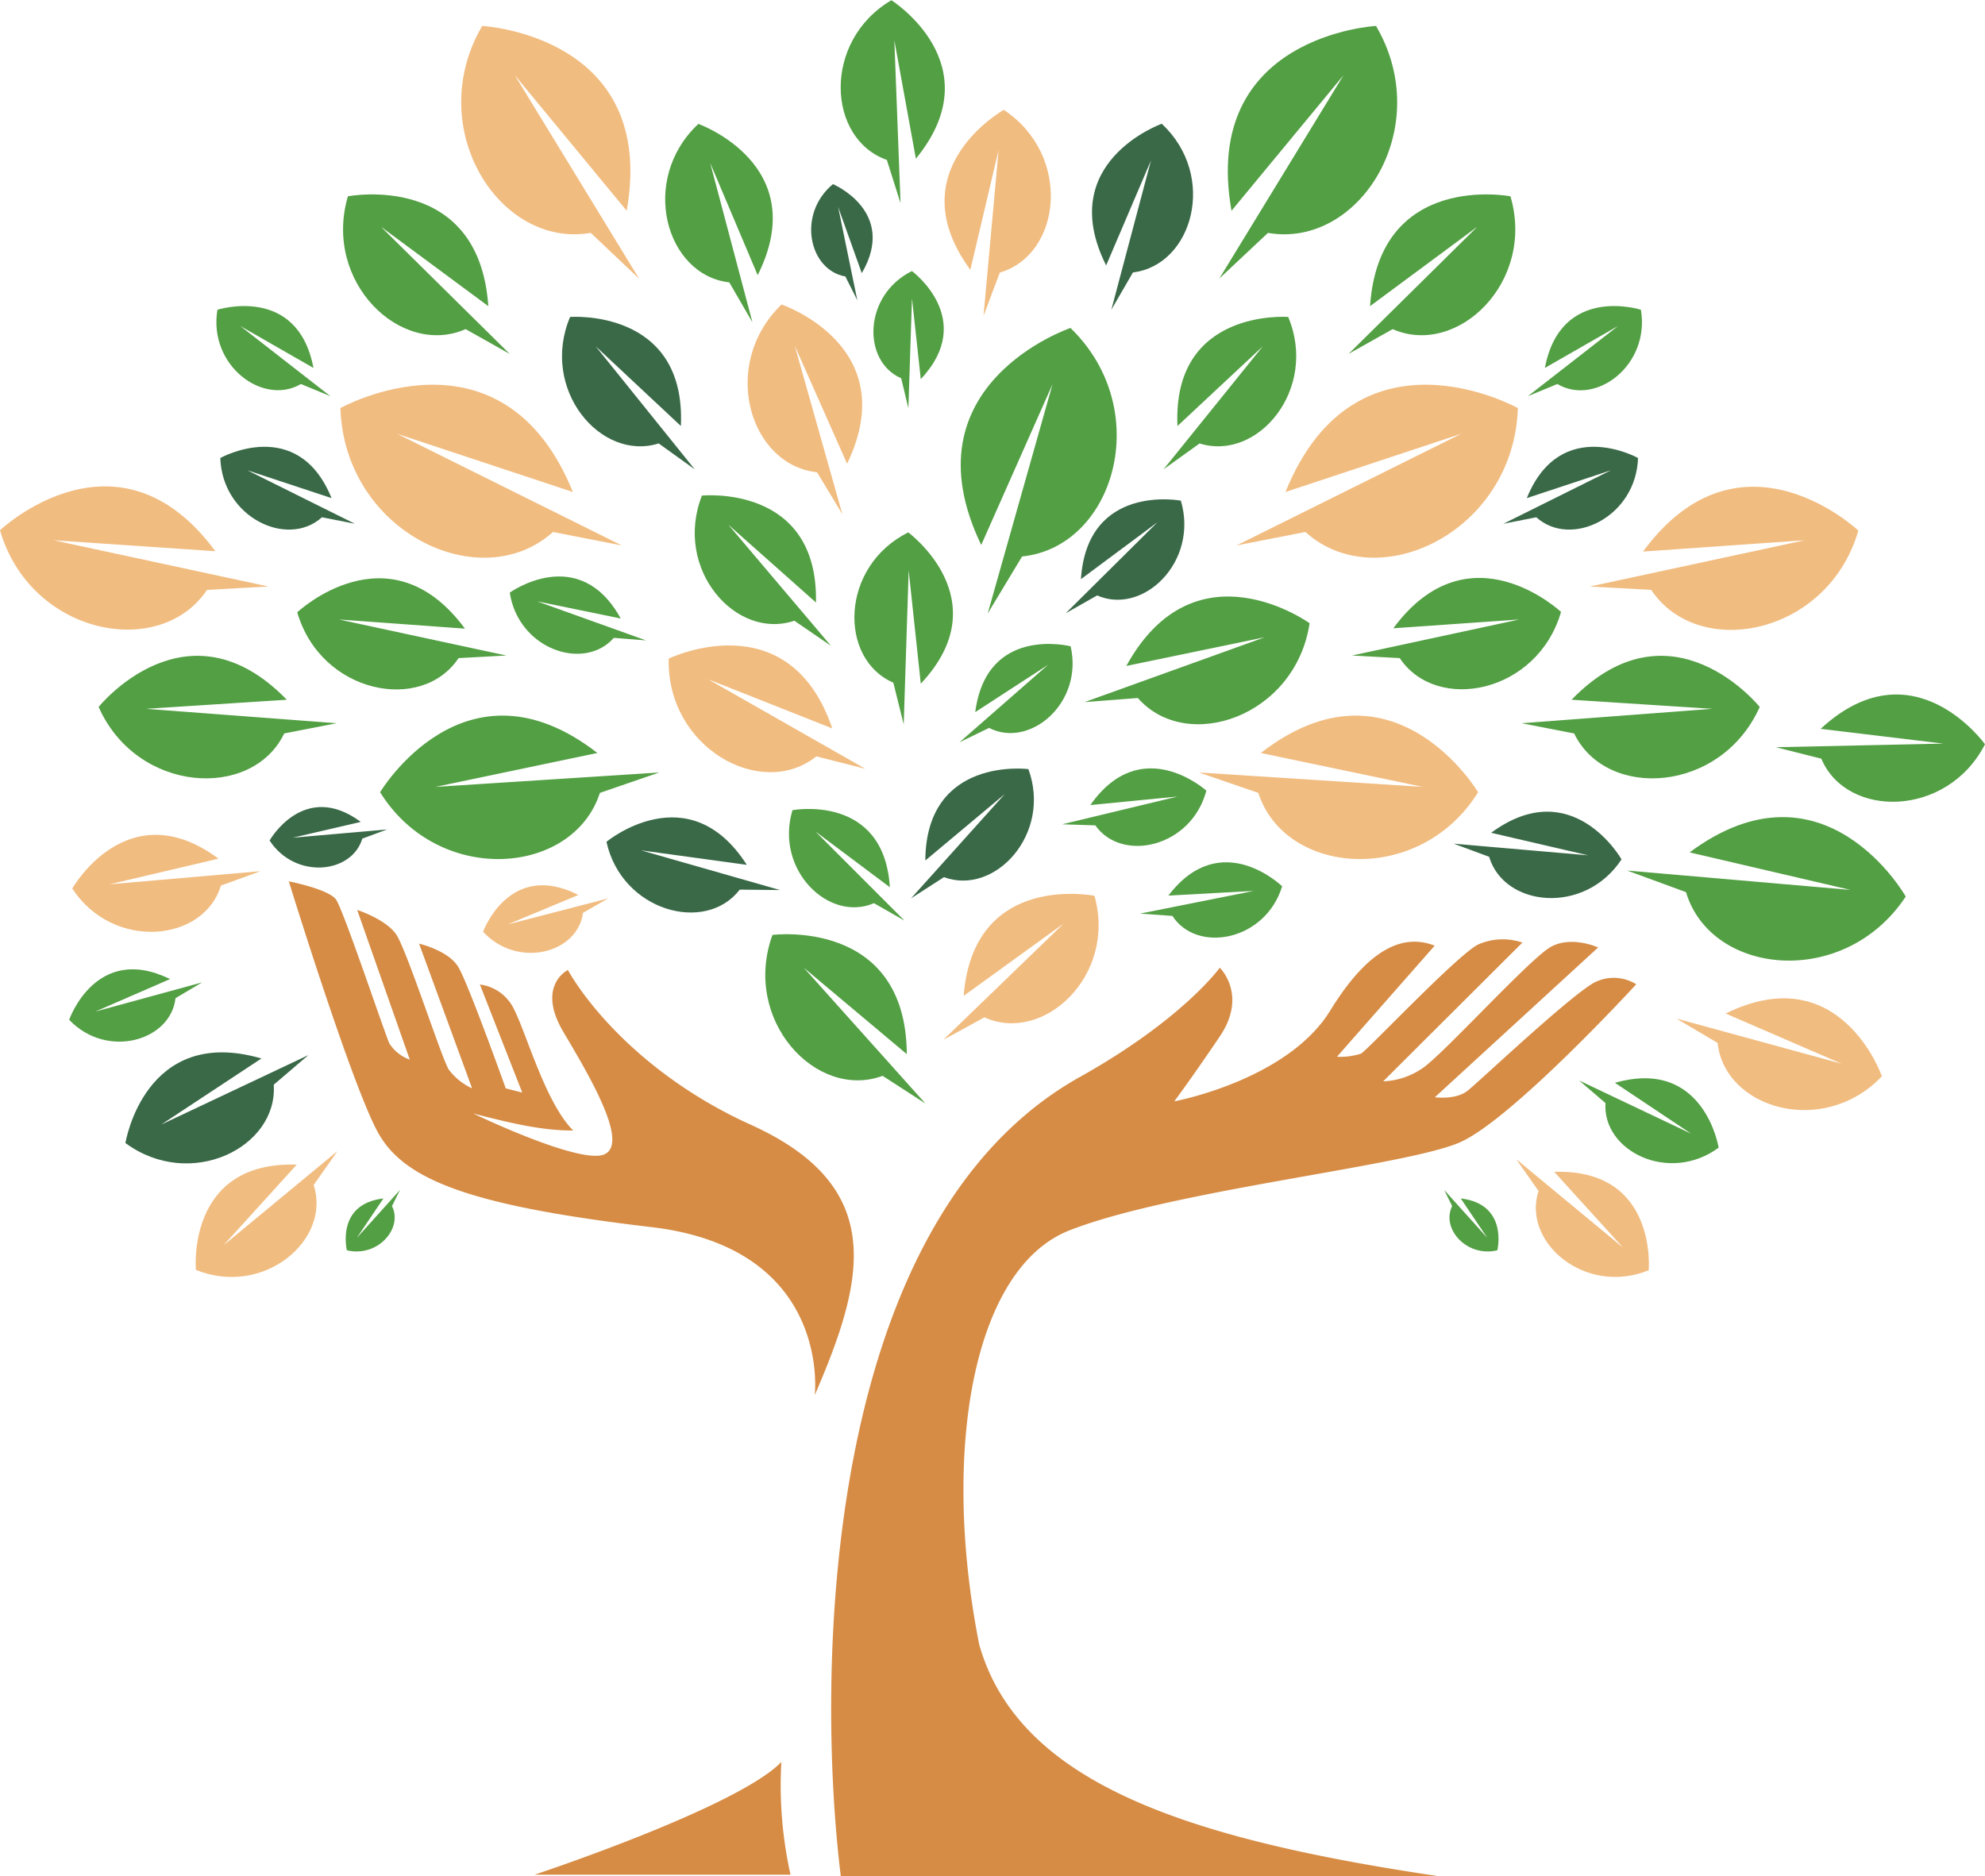 <?xml version="1.0" encoding="UTF-8" standalone="no"?><svg xmlns="http://www.w3.org/2000/svg" xmlns:xlink="http://www.w3.org/1999/xlink" fill="#000000" height="260.47" viewBox="0 0 275.53 260.47" width="275.53"><g data-name="Layer 2"><g data-name="Layer 1" fill-rule="evenodd"><path d="M78.82,134.66s-4.44,2.17-.6,8.63,9,15.33,5.74,16.93-18.27-5.64-18.27-5.64c4.67,1.19,9.33,2.39,13.87,2.36-4.29-4.31-7-15.58-8.83-17.86a6.07,6.07,0,0,0-4.12-2.41l5.88,15-2.29-.58S65,136.53,63.61,134.23,58.17,131,58.17,131l7.36,20.09a8.51,8.51,0,0,1-3.24-2.61c-1-1.6-5.84-16.65-7.3-18.77s-5.41-3.39-5.41-3.39l7.3,20.78a5.59,5.59,0,0,1-2.83-2.24c-.67-1.46-6.38-18.57-7.42-20s-6.54-2.51-6.54-2.51,8.79,28.53,12.45,35,12.78,10.05,37.88,13,22.67,23.32,22.67,23.32c6.85-15.83,10.26-28.86-8.85-37.52C90.13,149.78,81.93,140.09,78.82,134.66Zm30.91,125.59H74.2s28.13-9.31,34.26-15.65A56.83,56.83,0,0,0,109.73,260.25Zm40.16-110.74c14.31-8,19.42-15.17,19.42-15.17s3.92,3.75,0,9.55-6.31,9-6.31,9,15.69-2.9,21.65-12.61,10.91-10.4,14.49-9L185.58,146.7a9.35,9.35,0,0,0,3.33-.43c.94-.51,13.38-13.72,16.28-15.16a8.49,8.49,0,0,1,6.13-.26L192,150.11a10.26,10.26,0,0,0,5.54-1.88c2.9-2,14.83-15.17,17.72-16.78s6.57.08,6.57.08l-22.66,20.79s2.89.43,4.59-.94,14.67-13.63,17.74-15.08a5.9,5.9,0,0,1,5.62.34s-17.05,18.58-24.38,21.9-39.78,6.61-54.21,12.23C135,176,130.62,201.53,135.92,228.3c5.41,19,28.16,26.89,63.85,32.17H116.71C113.35,233.33,113.7,169.75,149.89,149.51Z" fill="#d68c45"/><path d="M71.46,10.44,88.7,38.67,82,32.33C69.3,34.54,58.68,17.74,66.93,3.6c0,0,24.38,1.29,20.06,25.66Zm67.15,10.4-2.09,23,2.26-6c8.6-2.53,10.05-16.3.55-22.59,0,0-14.84,8.31-4.64,22.21ZM110.32,48l6.6,23.37-3.51-5.81c-9.39-1-13.56-14.93-4.93-23.29,0,0,17,5.74,9.1,22.11Zm92.51,12.22-31.19,15.5,9.56-1.87c10,9.06,28.93,0,29.49-17.2,0,0-22.46-12.52-32.26,11.65Zm-147.71,0,31.19,15.5-9.55-1.87c-10.06,9.06-28.95,0-29.51-17.2,0,0,22.46-12.52,32.27,11.65ZM7.45,75l29.8,6.42-8.51.47C22.16,91.7,4.19,88.11,0,73.61c0,0,16.35-15.47,29.89,2.91Zm243.06,0-29.82,6.42,8.51.47c6.58,9.86,24.55,6.27,28.75-8.23,0,0-16.36-15.47-29.89,2.91ZM98.32,94.31l21.78,12.41L113.31,105c-7.59,6.1-20.79-1.16-20.49-13.57,0,0,16.65-8.07,22.71,9.69Zm99.17,14.93-31.06-2,8.23,2.83c3.71,11.51,22.36,13,30.51-.09,0,0-11.76-19.73-30.16-5.45ZM15.21,122.76l20.95-1.82-5.5,2c-2.34,7.83-14.92,9.11-20.63.41,0,0,7.65-13.52,20.3-4.15Zm55.27,5.57,13.94-3.61-3.5,2c-.69,5.56-9,7.85-13.87,2.63,0,0,3.63-10,13.23-5.11Zm77.15-.11-16.69,16.13,5.7-3.12c8.21,3.73,18.39-5.81,15.28-16.87,0,0-16.79-3.42-18.16,13.89Zm108,19.45L232.7,141.4l5.71,3.38c1,9.17,14.7,13.14,22.81,4.63,0,0-5.75-16.55-21.69-8.71Zm-30.35,25.52-14.81-12.26,3.09,4.41c-2.32,7.09,6.46,14.59,15.29,11,0,0,1.27-14.13-13.11-13.66ZM31,172.9l15.84-13.1-3.3,4.7c2.48,7.6-6.92,15.61-16.35,11.79,0,0-1.37-15.12,14-14.61Z" fill="#f1bc80"/><path d="M124.14,5.59,125,28.2l-1.9-6c-8.3-2.91-9-16.49.63-22.17,0,0,14.12,8.91,3.4,22Zm62.35,4.85L169.25,38.67,176,32.33c12.67,2.21,23.29-14.59,15-28.73,0,0-24.38,1.29-20.06,25.66ZM98.58,22.62l5.86,22.12-3.21-5.54c-8.83-1-12.56-14.26-4.29-22,0,0,15.91,5.66,8.23,21ZM52.87,31.47,70.75,49.13l-6.12-3.44c-8.94,3.94-19.84-6.51-16.34-18.44,0,0,18.21-3.52,19.49,15.25Zm152.2,0L187.19,49.13l6.12-3.44c8.95,3.94,19.85-6.51,16.35-18.44,0,0-18.22-3.52-19.49,15.25ZM33.36,45.26,45.86,55l-4.09-1.69C36.49,56.41,28.89,50.7,30.18,43c0,0,11.13-3.56,13.33,8.08Zm191.23,0L212.08,55l4.09-1.69c5.29,3.13,12.89-2.58,11.6-10.31,0,0-11.13-3.56-13.33,8.08Zm-98-3.84-.5,15.25-1-4.16c-5.44-2.35-5.28-11.52,1.49-14.88,0,0,9.07,6.67,1.23,15Zm48.69,6.66L161.51,65.15l5-3.59C174.6,64.1,183,54,178.81,44c0,0-16.12-1.25-15.37,15.14Zm-29.18,5.25-9,31.84,4.77-7.92c12.79-1.29,18.48-20.33,6.72-31.72,0,0-23.13,7.82-12.39,30.12Zm-45,19.51,14.24,16.81-5.08-3.48C102.16,88.92,93.44,79,97.43,68.8c0,0,16.18-1.65,15.83,14.84ZM74.56,83.48,89.67,88.9l-4.47-.35c-4.12,4.7-13.25,1.58-14.44-6.28,0,0,9.61-6.94,15.4,3.59ZM47.06,86l23.22,5-6.63.36C58.53,99.07,44.53,96.28,41.26,85c0,0,12.75-12,23.28,2.27Zm163.82,0-23.21,5,6.62.36c5.13,7.68,19.12,4.89,22.39-6.41,0,0-12.74-12-23.28,2.27Zm-35.34,2.47-25,9,7.4-.57c6.79,7.75,21.88,2.6,23.84-10.38,0,0-15.87-11.47-25.44,5.93Zm-49.41-9.28-.69,21.37L124,94.77c-7.63-3.3-7.4-16.15,2.07-20.86,0,0,12.72,9.34,1.74,21Zm19.35,13.1-12.3,10.76,4.11-2c5.64,2.91,13.13-3.45,11.32-11.33,0,0-11.67-3-13.24,9.14ZM20.27,98.4l26.46,2-7.28,1.42C35,111.1,19,110.14,13.69,98.14c0,0,12.26-15.28,26.12-1Zm217.41,0-26.46,2,7.28,1.42c4.49,9.28,20.41,8.32,25.76-3.68,0,0-12.26-15.28-26.12-1Zm32.08,4.83-23.26.5,6.31,1.59c3.49,8.33,17.48,8.24,22.72-2,0,0-10-14-22.81-2.14Zm-106.32,7.35-16,3.85,4.6.15c3.68,5.23,13.33,3.06,15.41-4.82,0,0-9-8.14-16.1,2Zm-103-1.34,31.06-2-8.23,2.83c-3.72,11.51-22.36,13-30.51-.09,0,0,11.76-19.73,30.16-5.45Zm52.74,6.18,12.37,12.38-4.24-2.42c-6.24,2.71-13.8-4.61-11.31-12.91,0,0,12.7-2.38,13.52,10.7Zm60.85,8.26-15.78,3.15,4.49.32c3.39,5.25,12.9,3.5,15.23-4.11,0,0-8.5-8.3-15.79,1.29Zm82.83-.14-31-2.69,8.17,3c3.45,11.59,22,13.49,30.5.61,0,0-11.3-20-30-6.13ZM13.23,140.43l14.82-4.05-3.69,2.19c-.66,5.93-9.52,8.5-14.76,3,0,0,3.71-10.71,14-5.65Zm98.33-6.1,16.89,18.86-5.94-3.84c-9.24,3.42-19.56-7.77-15.29-19.56,0,0,18.53-2.4,18.65,16.55Zm123.2,23.06L219.2,150l3.65,3.13c-.44,6.68,8.85,11.25,15.71,6.19,0,0-2-12.55-14.4-9ZM49.52,171.86l6-6.67-1.11,2.24c1.56,3.11-2,7.16-6.26,6.14,0,0-1.58-6.42,5.07-7.2Zm156.94,0-6-6.67,1.11,2.24c-1.56,3.11,2,7.16,6.27,6.14,0,0,1.57-6.42-5.08-7.2Z" fill="#539f44"/><path d="M116.34,28.74,119,41.68l-1.66-3.3c-5.05-.89-6.75-8.65-1.72-12.82,0,0,9,3.8,4,12.36Zm43.42-6.46L154.26,43l3-5.18c8.29-1,11.78-13.38,4-20.64,0,0-14.92,5.3-7.72,19.67ZM82.69,48.08,96.43,65.15l-5-3.59C83.34,64.1,74.92,54,79.13,44c0,0,16.13-1.25,15.38,15.14ZM34.34,65.29l14.92,7.42-4.57-.9c-4.81,4.34-13.85,0-14.11-8.23,0,0,10.75-6,15.44,5.57Zm189.26,0-14.92,7.42,4.57-.9c4.81,4.34,13.85,0,14.12-8.23,0,0-10.75-6-15.44,5.57Zm-62.95,7.22L147.93,85.13l4.36-2.47c6.37,2.8,14.13-4.66,11.62-13.16,0,0-13-2.48-13.87,10.9Zm-120,43.78,13.08-1.14-3.44,1.27c-1.46,4.89-9.31,5.7-12.87.26,0,0,4.77-8.43,12.66-2.58Zm179.81,2.45-18.68-1.62,4.92,1.82c2.08,7,13.28,8.13,18.38.36,0,0-6.81-12-18.1-3.69Zm-81-8.5-13,14.47,4.57-2.94c7.07,2.62,15-6,11.72-15,0,0-14.22-1.85-14.31,12.69ZM89,118.05l19.28,5.51-5.6-.06c-4.74,6.19-16.38,3-18.5-6.64,0,0,11.39-9.44,19.48,3.2ZM22.39,156.11l20.42-9.64L38,150.58c.58,8.74-11.59,14.73-20.59,8.1,0,0,2.65-16.45,18.88-11.74Z" fill="#3a6948"/></g></g></svg>